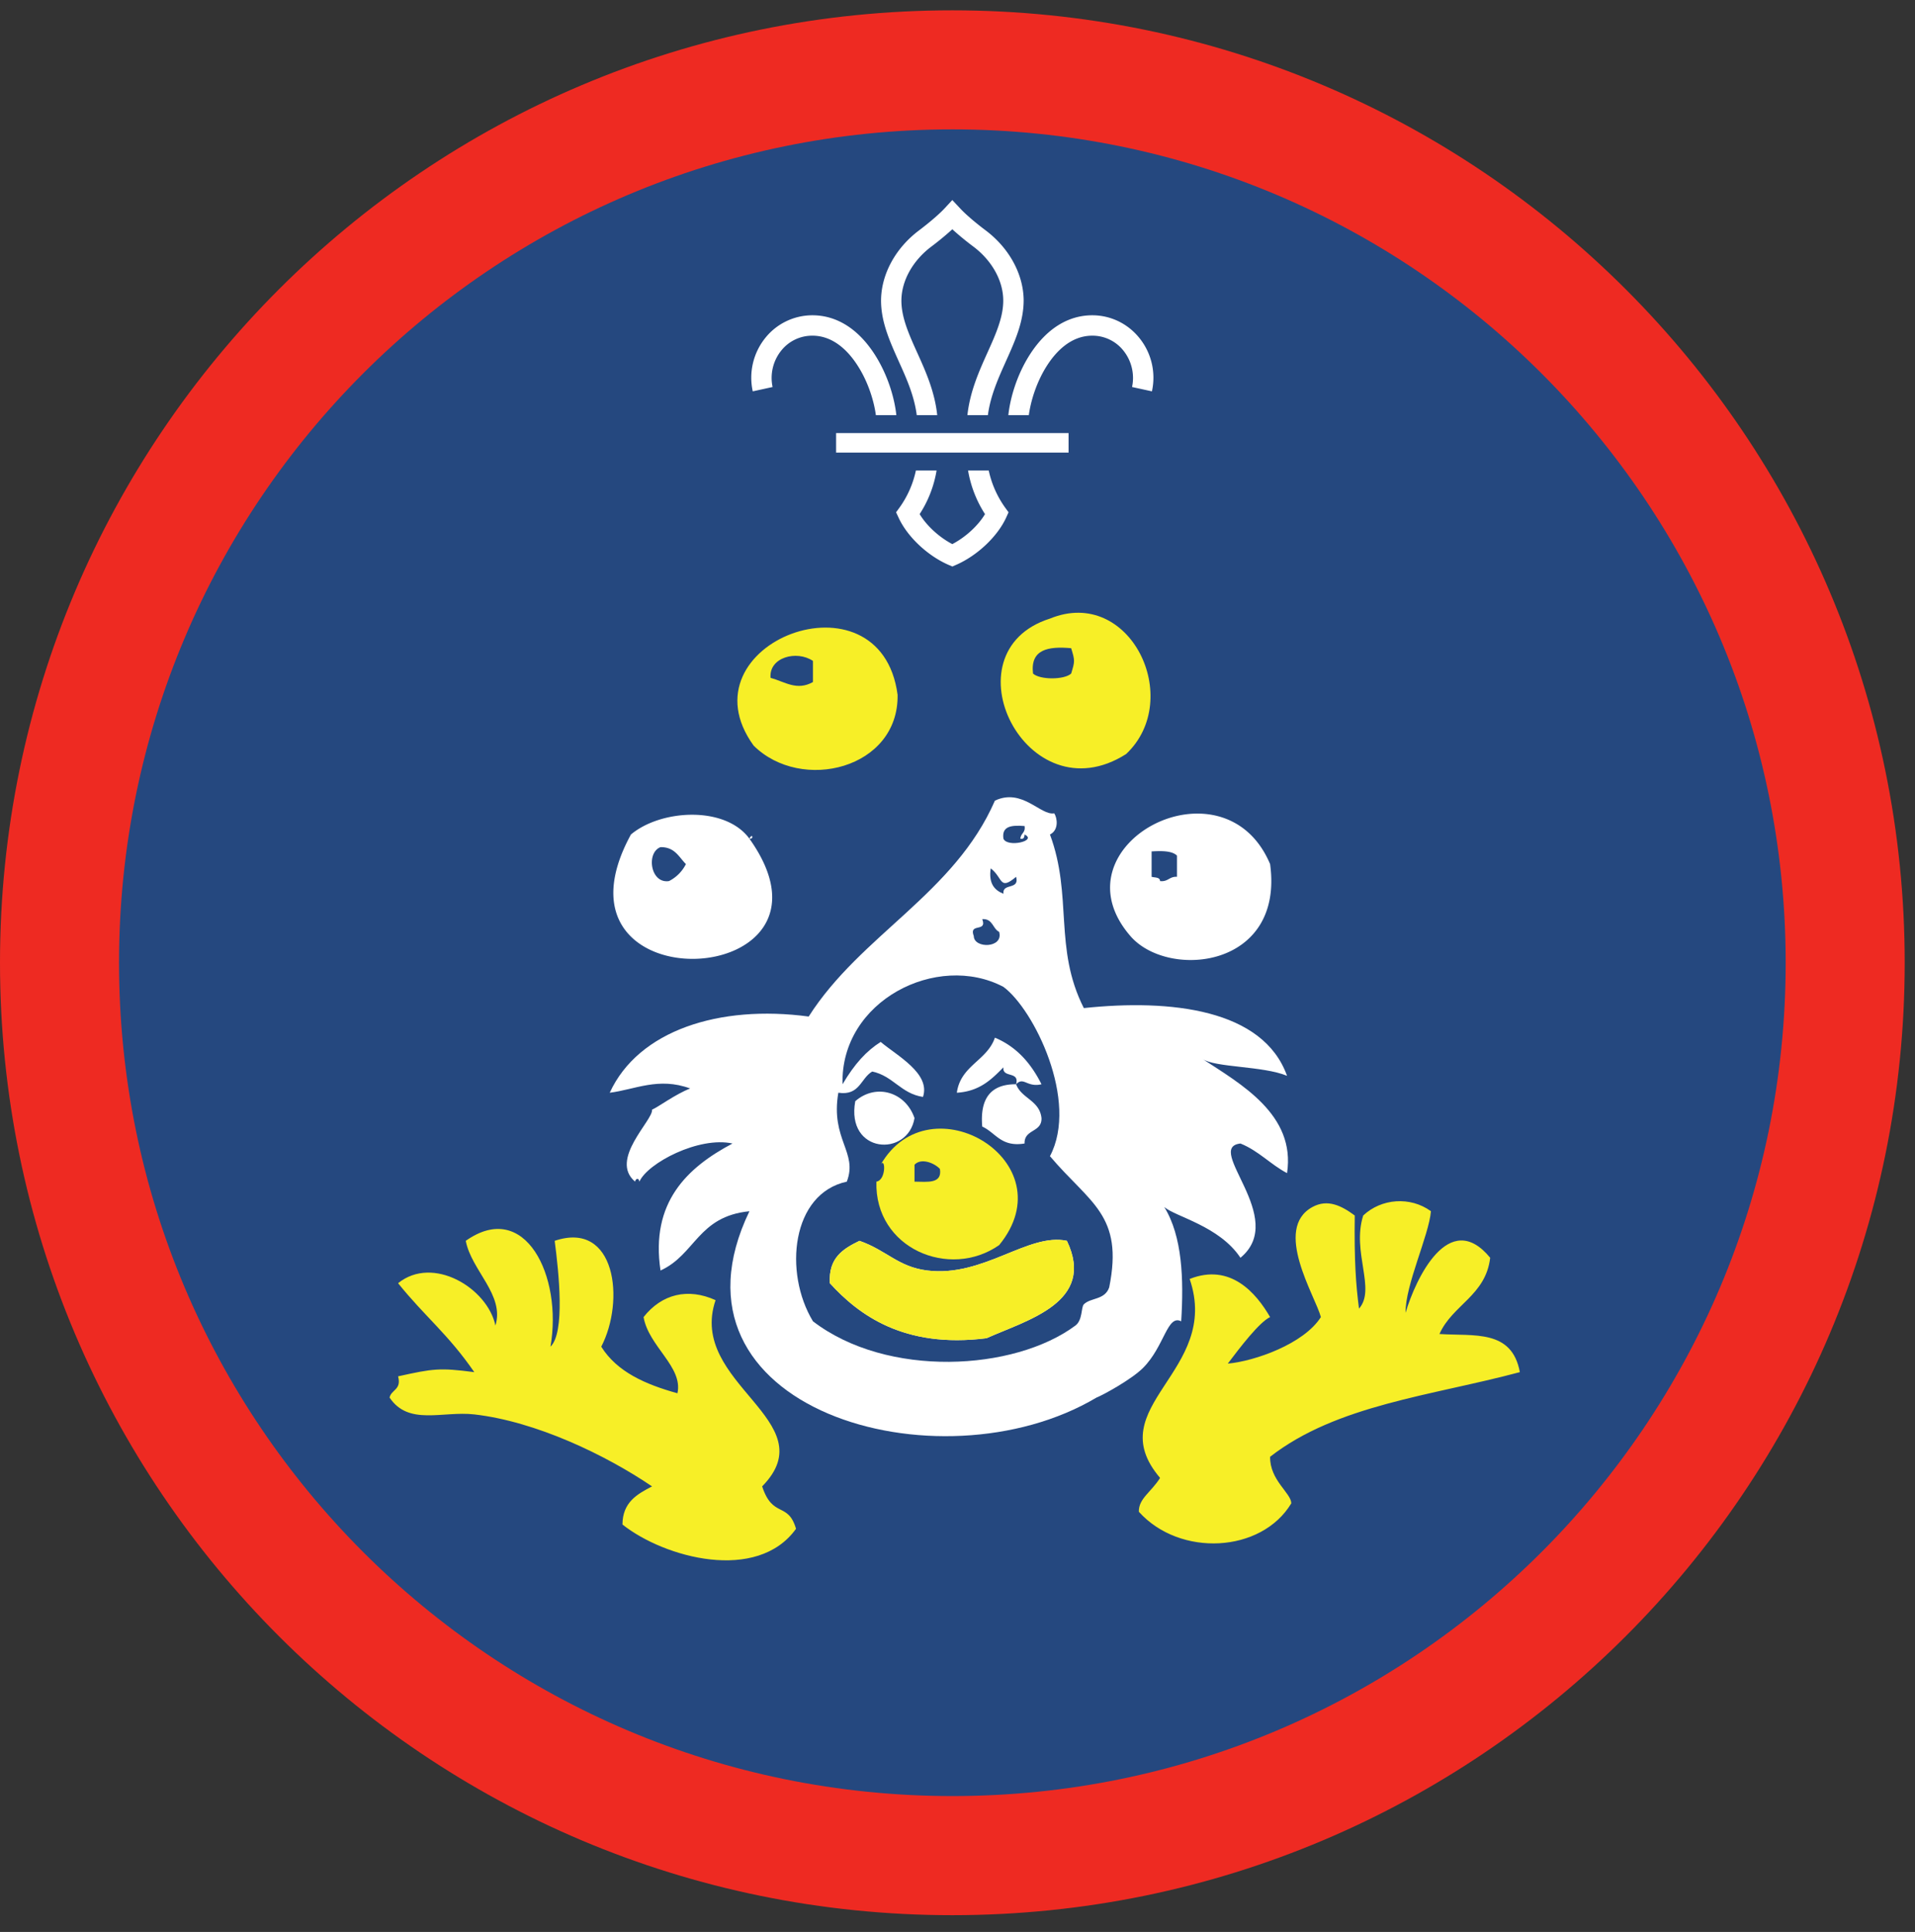 <ns0:svg xmlns:ns0="http://www.w3.org/2000/svg" height="153.333" viewBox="0 0 152 153.333" width="152"><ns0:rect x="0" y="0" width="152" height="153.333" fill="#333333" stroke="none"/><ns0:path d="M75.588.82C33.844.82 0 34.664 0 76.408c0 41.75 33.844 75.595 75.588 75.595 41.75 0 75.595-33.844 75.595-75.595C151.183 34.664 117.339.82 75.588.82" fill="#ee2a22" fill-rule="evenodd" /><ns0:path d="M141.735 76.408c0 36.532-29.615 66.141-66.142 66.141-36.53 0-66.145-29.609-66.145-66.141 0-36.525 29.615-66.14 66.145-66.14 36.527 0 66.142 29.615 66.142 66.14" fill="#25487f" fill-rule="evenodd" /><ns0:path d="M81.995 53.46c.546.505 2.478.505 3.026 0 .302-.984.302-1.03 0-2.015-1.85-.166-3.256.104-3.026 2.015zm1.344-4.364c6.349-2.599 10.671 6.385 6.046 10.75-7.901 5.031-14.416-8.094-6.046-10.75M61.161 53.798c1.151.32 2.084 1.053 3.366.334v-1.677c-1.292-.875-3.506-.286-3.366 1.343zm10.084 1.345c.099 5.874-7.64 7.792-11.428 4.032-5.858-8.1 10.074-14.21 11.428-4.032" fill="#f7ef27" fill-rule="evenodd" /><ns0:path d="M67.885 87.398c1.656-1.443 3.995-.729 4.703 1.343-.525 3.147-5.463 2.824-4.703-1.343" fill="#fff" fill-rule="evenodd" /><ns0:path d="M72.588 92.44v1.344c1.021.01 2.21.192 2.016-1.01-.448-.48-1.495-.891-2.016-.334zm6.719 6.38c-3.947 2.76-9.9.255-9.744-5.036.797-.125.713-2.005.339-1.344 3.884-6.776 14.827-.245 9.405 6.38" fill="#f7ef27" fill-rule="evenodd" /><ns0:path d="M84.683 98.481c2.338 4.89-3.183 6.292-6.38 7.73-6.574.833-10.158-1.87-12.434-4.366-.124-2.03 1.068-2.738 2.35-3.364 2.161.755 3.062 2.068 5.38 2.355 4.47.557 8.01-3.016 11.084-2.355" fill="#fff" fill-rule="evenodd" /><ns0:path d="M67.214 93.784c-4.386.943-5.031 7.208-2.687 11.083 5.894 4.521 15.983 3.948 20.833.338.583-.437.443-1.453.667-1.682.541-.547 1.661-.328 2.014-1.344 1.167-5.771-1.541-6.676-4.702-10.416 2.312-4.375-1.276-11.661-3.694-13.438-5.25-2.77-12.952 1.094-12.77 7.73.964-1.631 1.896-2.641 3.027-3.36 1.275 1.078 3.983 2.5 3.358 4.365-1.755-.262-2.364-1.667-4.03-2.016-.923.536-.98 1.937-2.689 1.683-.634 3.728 1.574 4.713.673 7.057zm10.078-19.49c.015 1.01 2.385.974 2.015-.334-.526-.255-.5-1.067-1.343-1.01.416 1.089-1.09.255-.672 1.343zm1.344-5.375c-.177 1.188.285 1.729 1.01 2.016-.105-.886 1.302-.266 1.005-1.344-1.339 1.13-1.026.084-2.015-.672zm2.354-2.354c.015-.428.426-.463.333-1.005-.959-.068-1.833-.043-1.678 1.005.303.728 2.73.171 1.678-.333-.016.203-.047.395-.333.333zM51.755 88.07c.496-.208 1.818-1.208 3.026-1.681-2.516-.928-4.396.093-6.385.339 2.27-4.939 8.687-7.006 15.792-6.048 4.14-6.5 11.552-9.728 14.781-17.135 2.171-1.027 3.63 1.208 4.708 1.005.25.375.375 1.334-.338 1.683 1.817 4.885.28 9.02 2.688 13.776 6.9-.73 14.233.083 16.13 5.375-1.933-.798-5.71-.642-6.72-1.344 3.053 2 7.423 4.426 6.72 9.068-1.318-.693-2.255-1.771-3.698-2.35-2.932.318 3.812 5.918 0 9.068-1.678-2.527-5.162-3.256-6.047-4.027 1.437 2.323 1.552 5.74 1.343 9.069-1.11-.569-1.323 1.994-3.026 3.698-.912.916-3.202 2.167-3.693 2.354-12.5 7.432-35.11.906-27.552-14.787-4.099.407-4.276 3.437-7.057 4.704-.812-5.417 2.114-8.172 5.713-10.079-2.656-.588-6.738 1.547-7.39 3.027-.062-.386-.338-.188-.338 0-2.1-1.745 1.457-4.896 1.343-5.715" fill="#fff" fill-rule="evenodd" /><ns0:path d="M91.407 69.59c.254.074.661.012.672.34.635.073.738-.38 1.342-.34v-1.682c-.394-.385-1.192-.38-2.014-.333v2.016zm9.405-1.01c1.136 8.276-8.098 9.172-11.088 5.713-6.245-7.218 7.401-14.452 11.088-5.713M53.098 69.93a3.031 3.031 0 0 0 1.345-1.35c-.558-.557-.88-1.359-2.016-1.344-1.151.433-.807 2.917.671 2.693zm6.386-3.365c.21-.485.407.037 0 0 8.636 12.13-16.9 13.406-9.405-.333 2.385-2 7.49-2.292 9.405.333M80.65 86.055c.298-1.079-1.109-.464-1.005-1.345-.942.96-1.896 1.911-3.697 2.017.297-2.167 2.396-2.537 3.021-4.37 1.739.728 2.875 2.057 3.698 3.698-1.162.27-1.416-.631-2.016 0 .428 1.14 1.865 1.27 2.016 2.686.04 1.157-1.38.86-1.344 2.016-1.87.303-2.282-.854-3.359-1.343-.193-2.214.661-3.375 2.687-3.36" fill="#fff" fill-rule="evenodd" /><ns0:path d="M73.598 100.836c-2.317-.287-3.218-1.6-5.38-2.355-1.28.626-2.473 1.334-2.349 3.364 2.276 2.496 5.86 5.199 12.434 4.365 3.197-1.437 8.718-2.838 6.38-7.729-3.074-.661-6.615 2.912-11.085 2.355M97.453 108.227c2.156-.199 6.042-1.568 7.39-3.694-.427-1.64-3.838-7.01-.671-8.735 1.208-.66 2.312-.103 3.359.673-.047 3.584.089 5.47.338 7.39 1.371-1.541-.593-4.49.334-7.39 1.433-1.354 3.734-1.536 5.376-.34-.163 1.934-2.043 5.85-2.016 8.064.792-2.683 3.447-8.344 6.718-4.37-.354 3.006-2.995 3.73-4.026 6.052 2.761.178 5.75-.385 6.381 3.026-7 1.876-14.521 2.59-19.824 6.718-.026 1.871 1.667 2.865 1.683 3.694-2.375 3.948-8.85 4.28-12.1.671-.031-1.046.98-1.557 1.684-2.688-4.855-5.696 4.88-8.41 2.348-15.79 3.234-1.281 5.276 1.11 6.385 3.025-.859.407-2.364 2.38-3.359 3.694M63.183 121.336c-3.079 4.29-10.434 2.312-13.776-.339.01-1.776 1.172-2.412 2.348-3.026-3.676-2.495-9.203-5.151-14.11-5.714-2.52-.286-5.213.922-6.724-1.338.147-.64.964-.61.677-1.683 2.793-.615 3.282-.692 6.047-.333-2.082-3.026-3.916-4.406-6.047-7.058 2.766-2.243 7.1.387 7.725 3.36.75-2.432-1.907-4.364-2.354-6.724 4.708-3.328 7.698 2.803 6.724 8.402 1.167-1.115.667-5.85.334-8.402 4.848-1.64 5.598 4.74 3.697 8.402 1.25 2 3.505 2.994 6.047 3.697.464-2.099-2.287-3.713-2.688-6.047 1.444-1.833 3.515-2.338 5.714-1.343-2.261 6.646 8.828 9.562 3.698 14.78.838 2.558 2.052 1.189 2.688 3.366" fill="#f7ef27" fill-rule="evenodd" /><ns0:path d="M68.036 28.96c.896 1.365 1.344 2.928 1.485 3.99h1.624c-.135-1.302-.661-3.198-1.754-4.875-1.303-1.995-2.995-3.047-4.896-3.052h-.016a4.788 4.788 0 0 0-3.73 1.792 5.03 5.03 0 0 0-1 4.245l1.574-.344a3.466 3.466 0 0 1 .682-2.885 3.135 3.135 0 0 1 2.474-1.188h.01c1.683 0 2.86 1.26 3.547 2.317M79.776 40.279a7.917 7.917 0 0 1-1.297-2.934h-1.64a9.26 9.26 0 0 0 1.344 3.46c-.552.922-1.547 1.832-2.595 2.379-1.047-.547-2.036-1.457-2.593-2.38a9.065 9.065 0 0 0 1.344-3.459h-1.642a7.83 7.83 0 0 1-1.295 2.934l-.277.38.198.426c.687 1.495 2.265 2.995 3.937 3.735l.328.14h.005l.324-.14c1.671-.74 3.255-2.24 3.943-3.735l.192-.426-.276-.38M83.14 28.96c-.89 1.365-1.337 2.928-1.479 3.99h-1.625c.136-1.302.657-3.198 1.75-4.875 1.302-1.995 3-3.047 4.902-3.052h.01c1.453 0 2.812.656 3.729 1.792a5.012 5.012 0 0 1 1.005 4.245l-1.577-.344a3.467 3.467 0 0 0-.683-2.885 3.127 3.127 0 0 0-2.475-1.188h-.004c-1.688 0-2.865 1.26-3.553 2.317M72.765 32.95h1.626c-.198-1.88-.932-3.51-1.588-4.958-.652-1.443-1.267-2.808-1.256-4.161.016-1.563.906-3.156 2.385-4.266.261-.193.995-.761 1.656-1.37.663.609 1.402 1.177 1.663 1.37 1.478 1.11 2.369 2.703 2.38 4.266.01 1.353-.604 2.718-1.256 4.161-.651 1.448-1.385 3.077-1.589 4.959h1.626c.203-1.553.833-2.943 1.437-4.292.724-1.61 1.406-3.13 1.402-4.844-.022-2.063-1.153-4.136-3.032-5.542-.224-.166-1.375-1.041-2.036-1.761l-.595-.635-.588.635c-.667.72-1.817 1.595-2.036 1.761-1.881 1.406-3.01 3.48-3.032 5.542-.01 1.713.677 3.234 1.396 4.844.61 1.349 1.24 2.74 1.437 4.292M66.364 35.919h18.453v-1.547H66.364z" fill="#fff" /></ns0:svg>
